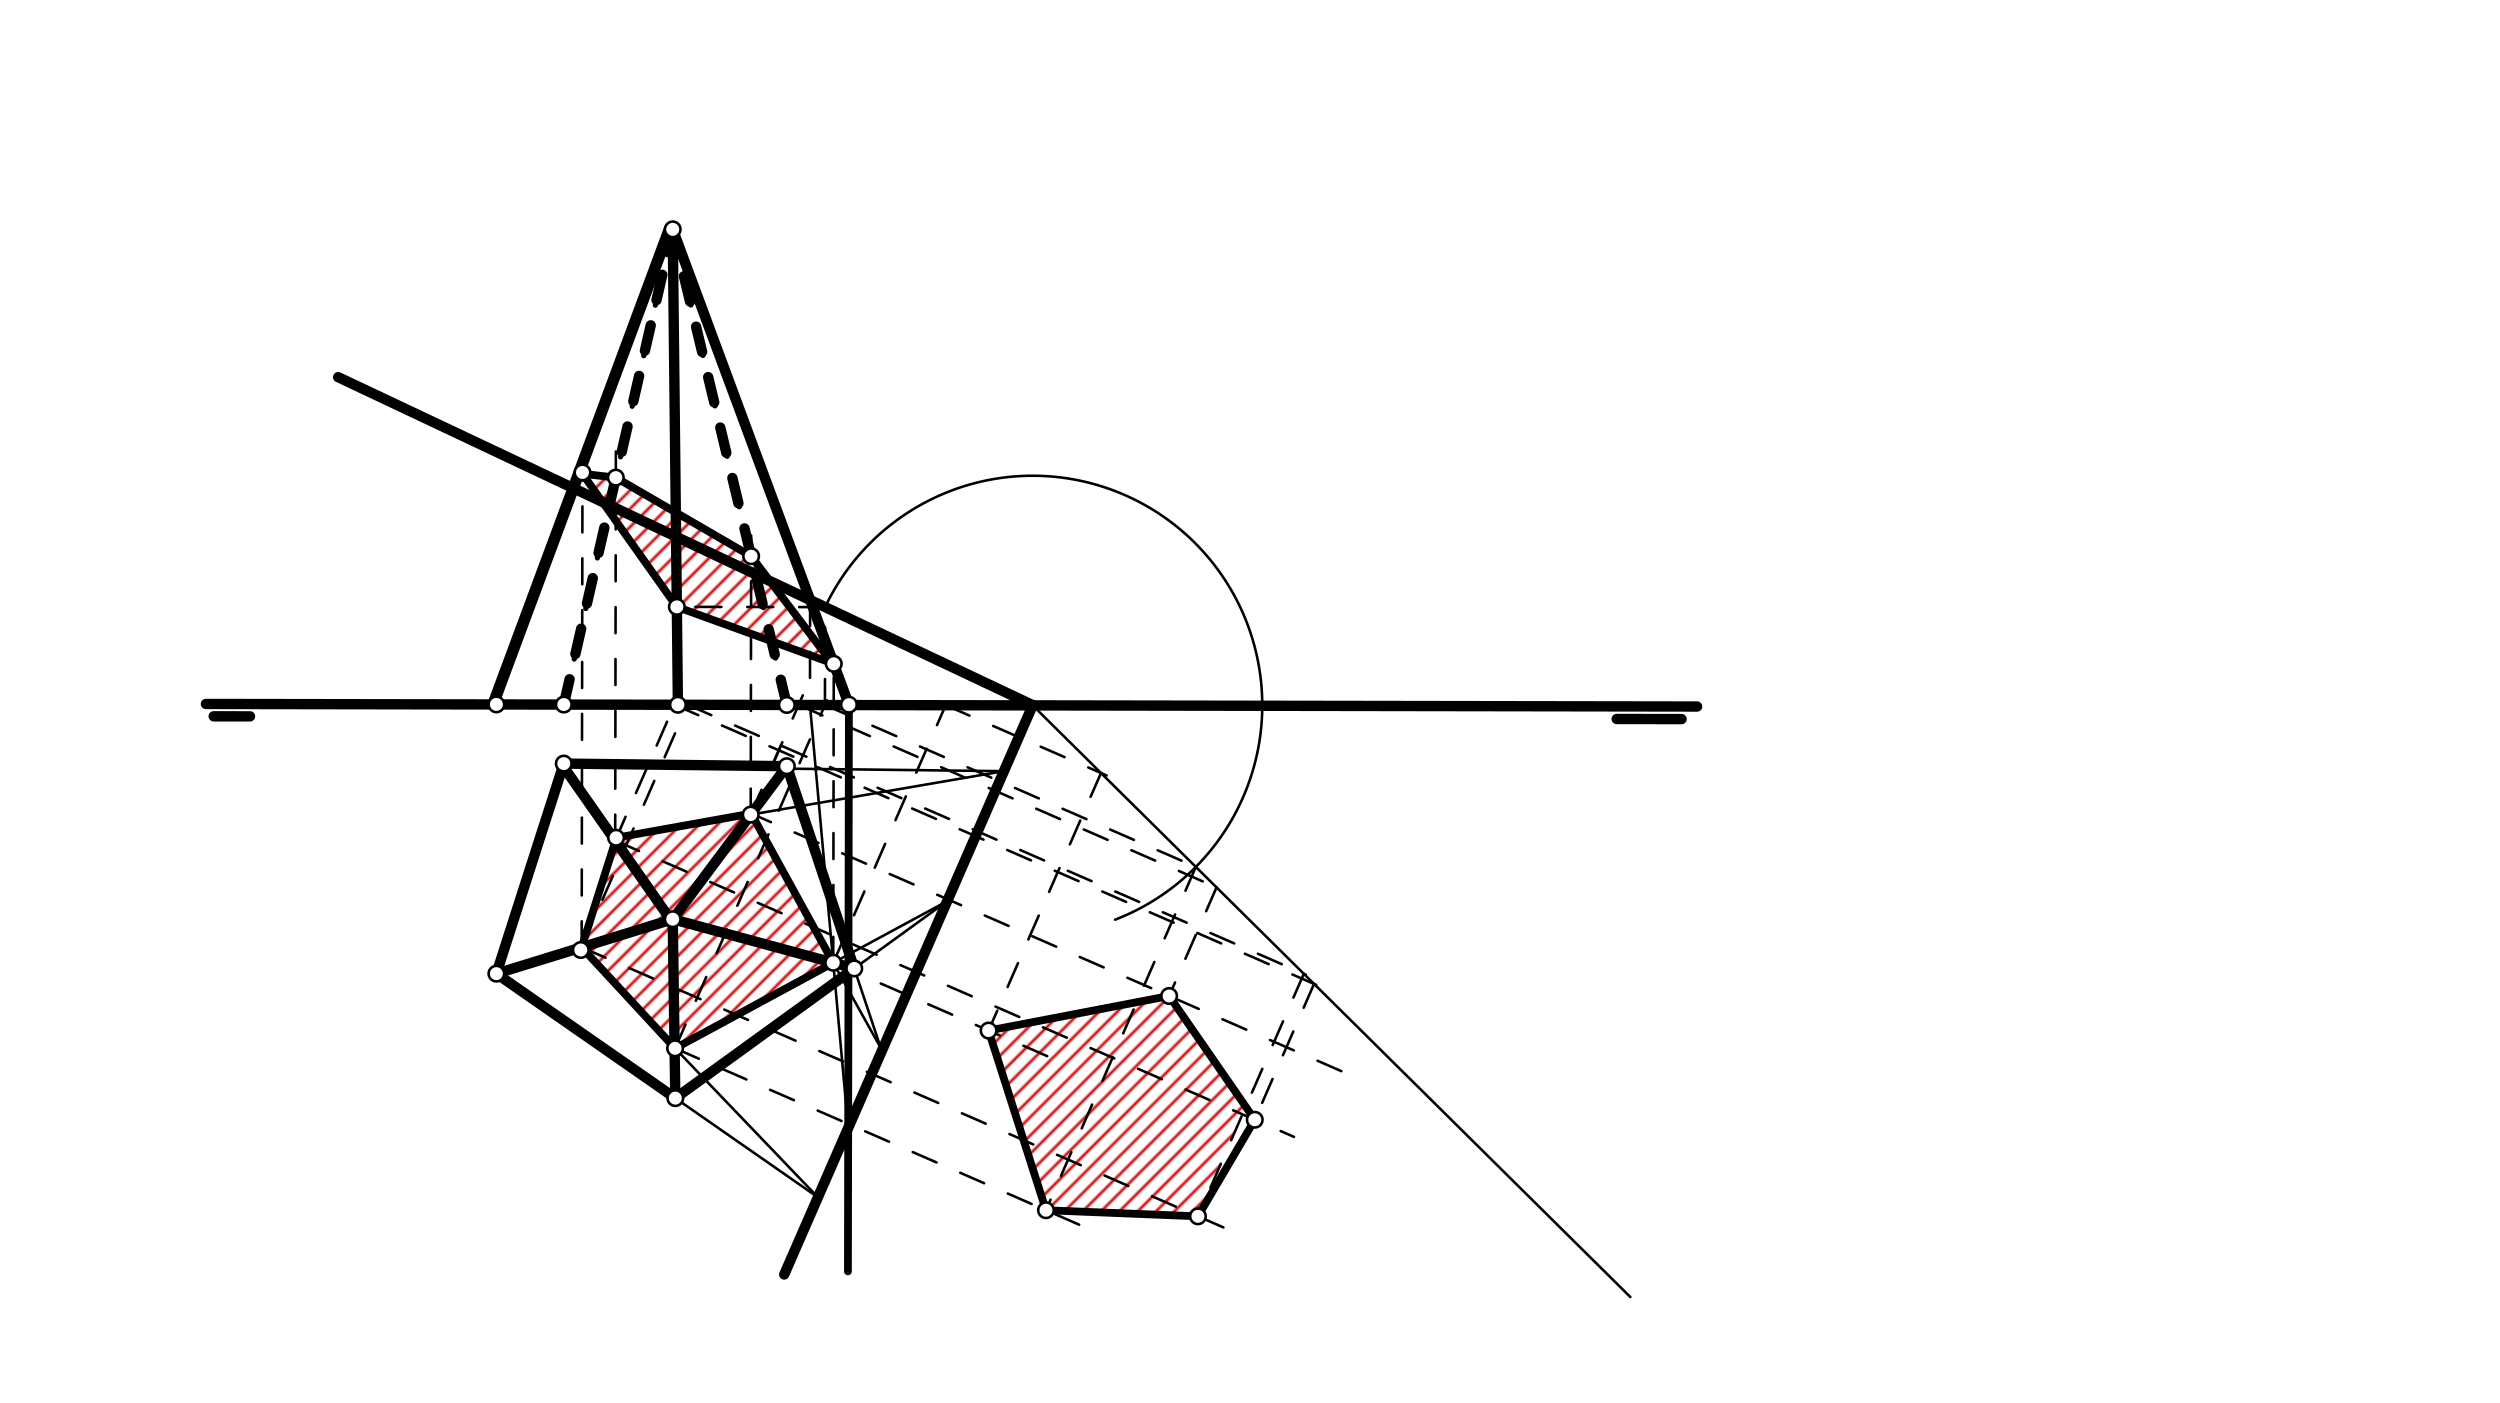 <svg xmlns="http://www.w3.org/2000/svg" class="svg--816" height="100%" preserveAspectRatio="xMidYMid meet" viewBox="0 0 964 541" width="100%"><defs><marker id="marker-arrow" markerHeight="16" markerUnits="userSpaceOnUse" markerWidth="24" orient="auto-start-reverse" refX="24" refY="4" viewBox="0 0 24 8"><path d="M 0 0 L 24 4 L 0 8 z" stroke="inherit"></path></marker></defs><g class="aux-layer--949"><g class="element--733"><defs><pattern height="5" id="fill_163_4r03xl__pattern-stripes" patternTransform="rotate(-45)" patternUnits="userSpaceOnUse" width="5"><rect fill="#CC0000" height="1" transform="translate(0,0)" width="5"></rect></pattern></defs><g fill="url(#fill_163_4r03xl__pattern-stripes)"><path d="M 381.195 397.383 L 403.33 466.664 L 461.928 469.012 L 480.369 426.765 L 450.817 384.053 L 450.817 384.053 Z" stroke="none"></path></g></g><g class="element--733"><defs><pattern height="5" id="fill_171_5fg8p1__pattern-stripes" patternTransform="rotate(-45)" patternUnits="userSpaceOnUse" width="5"><rect fill="#CC0000" height="1" transform="translate(0,0)" width="5"></rect></pattern></defs><g fill="url(#fill_171_5fg8p1__pattern-stripes)"><path d="M 289.664 313.709 L 321.3 371.239 L 260.312 404.237 L 224.287 365.281 L 237.707 323.008 L 237.707 323.008 L 237.707 323.008 L 237.707 323.008 Z" stroke="none"></path></g></g><g class="element--733"><defs><pattern height="5" id="fill_176_b2sfoz__pattern-stripes" patternTransform="rotate(-45)" patternUnits="userSpaceOnUse" width="5"><rect fill="#CC0000" height="1" transform="translate(0,0)" width="5"></rect></pattern></defs><g fill="url(#fill_176_b2sfoz__pattern-stripes)"><path d="M 260.988 234.006 L 320.912 255.748 L 289.642 214.481 L 237.459 184.165 L 224.602 182.682 Z" stroke="none"></path></g></g></g><g class="main-layer--75a"><g class="element--733"><line stroke="#000000" stroke-dasharray="none" stroke-linecap="round" stroke-width="2" x1="130.4" x2="398.223" y1="145.438" y2="271.912"></line></g><g class="element--733"><line stroke="#000000" stroke-dasharray="none" stroke-linecap="round" stroke-width="2" x1="302.4" x2="398.223" y1="491.438" y2="271.912"></line></g><g class="element--733"><line stroke="#000000" stroke-dasharray="none" stroke-linecap="round" stroke-width="2" x1="259.4" x2="191.407" y1="88.438" y2="271.617"></line></g><g class="element--733"><line stroke="#000000" stroke-dasharray="none" stroke-linecap="round" stroke-width="2" x1="259.4" x2="327.341" y1="88.438" y2="271.719"></line></g><g class="element--733"><line stroke="#000000" stroke-dasharray="none" stroke-linecap="round" stroke-width="2" x1="259.4" x2="261.399" y1="88.438" y2="271.759"></line></g><g class="element--733"><line stroke="#000000" stroke-dasharray="none" stroke-linecap="round" stroke-width="2" x1="217.4" x2="303.4" y1="294.438" y2="295.438"></line></g><g class="element--733"><line stroke="#000000" stroke-dasharray="none" stroke-linecap="round" stroke-width="2" x1="303.4" x2="329.4" y1="295.438" y2="373.438"></line></g><g class="element--733"><line stroke="#000000" stroke-dasharray="none" stroke-linecap="round" stroke-width="2" x1="329.4" x2="260.4" y1="373.438" y2="423.438"></line></g><g class="element--733"><line stroke="#000000" stroke-dasharray="none" stroke-linecap="round" stroke-width="2" x1="260.4" x2="191.4" y1="423.438" y2="375.438"></line></g><g class="element--733"><line stroke="#000000" stroke-dasharray="none" stroke-linecap="round" stroke-width="2" x1="191.4" x2="217.4" y1="375.438" y2="294.438"></line></g><g class="element--733"><line stroke="#000000" stroke-dasharray="none" stroke-linecap="round" stroke-width="2" x1="217.4" x2="259.4" y1="294.438" y2="354.438"></line></g><g class="element--733"><line stroke="#000000" stroke-dasharray="none" stroke-linecap="round" stroke-width="2" x1="303.4" x2="259.4" y1="295.438" y2="354.438"></line></g><g class="element--733"><line stroke="#000000" stroke-dasharray="none" stroke-linecap="round" stroke-width="2" x1="329.4" x2="259.4" y1="373.438" y2="354.438"></line></g><g class="element--733"><line stroke="#000000" stroke-dasharray="none" stroke-linecap="round" stroke-width="2" x1="260.4" x2="259.4" y1="423.438" y2="354.438"></line></g><g class="element--733"><line stroke="#000000" stroke-dasharray="none" stroke-linecap="round" stroke-width="2" x1="191.4" x2="259.4" y1="375.438" y2="354.438"></line></g><g class="element--733"><line stroke="#000000" stroke-dasharray="10" stroke-linecap="round" stroke-width="2" x1="259.4" x2="217.402" y1="88.438" y2="271.671"></line></g><g class="element--733"><line stroke="#000000" stroke-dasharray="10" stroke-linecap="round" stroke-width="2" x1="259.4" x2="303.423" y1="88.438" y2="271.915"></line></g><g class="element--733"><line stroke="#000000" stroke-dasharray="none" stroke-linecap="round" stroke-width="4" x1="130.4" x2="398.226" y1="145.438" y2="271.913"></line></g><g class="element--733"><line stroke="#000000" stroke-dasharray="none" stroke-linecap="round" stroke-width="4" x1="398.187" x2="302.4" y1="271.995" y2="491.437"></line></g><g class="element--733"><line stroke="#000000" stroke-dasharray="none" stroke-linecap="round" stroke-width="4" x1="327.341" x2="259.4" y1="271.719" y2="88.437"></line></g><g class="element--733"><line stroke="#000000" stroke-dasharray="none" stroke-linecap="round" stroke-width="4" x1="259.4" x2="261.399" y1="88.438" y2="271.759"></line></g><g class="element--733"><line stroke="#000000" stroke-dasharray="none" stroke-linecap="round" stroke-width="4" x1="190.4" x2="257.841" y1="270.238" y2="88.545"></line></g><g class="element--733"><line stroke="#000000" stroke-dasharray="none" stroke-linecap="round" stroke-width="4" x1="654.4" x2="79.417" y1="272.438" y2="271.444"></line></g><g class="element--733"><line stroke="#000000" stroke-dasharray="none" stroke-linecap="round" stroke-width="4" x1="96.4" x2="82.407" y1="276.234" y2="276.21"></line></g><g class="element--733"><line stroke="#000000" stroke-dasharray="none" stroke-linecap="round" stroke-width="4" x1="623.4" x2="648.407" y1="277.238" y2="277.281"></line></g><g class="element--733"><line stroke="#000000" stroke-dasharray="none" stroke-linecap="round" stroke-width="4" x1="217.4" x2="191.4" y1="294.438" y2="375.437"></line></g><g class="element--733"><line stroke="#000000" stroke-dasharray="none" stroke-linecap="round" stroke-width="4" x1="191.4" x2="260.4" y1="375.438" y2="423.438"></line></g><g class="element--733"><line stroke="#000000" stroke-dasharray="none" stroke-linecap="round" stroke-width="4" x1="260.4" x2="329.4" y1="423.438" y2="373.437"></line></g><g class="element--733"><line stroke="#000000" stroke-dasharray="none" stroke-linecap="round" stroke-width="4" x1="329.4" x2="303.4" y1="373.437" y2="295.438"></line></g><g class="element--733"><line stroke="#000000" stroke-dasharray="none" stroke-linecap="round" stroke-width="4" x1="303.4" x2="217.107" y1="295.438" y2="294.434"></line></g><g class="element--733"><line stroke="#000000" stroke-dasharray="none" stroke-linecap="round" stroke-width="4" x1="217.096" x2="258.751" y1="295.385" y2="354.892"></line></g><g class="element--733"><line stroke="#000000" stroke-dasharray="none" stroke-linecap="round" stroke-width="4" x1="303.4" x2="258.998" y1="295.438" y2="354.976"></line></g><g class="element--733"><line stroke="#000000" stroke-dasharray="none" stroke-linecap="round" stroke-width="4" x1="259.4" x2="191.4" y1="354.438" y2="375.438"></line></g><g class="element--733"><line stroke="#000000" stroke-dasharray="none" stroke-linecap="round" stroke-width="4" x1="260.4" x2="259.4" y1="423.438" y2="354.438"></line></g><g class="element--733"><line stroke="#000000" stroke-dasharray="none" stroke-linecap="round" stroke-width="4" x1="329.4" x2="259.4" y1="373.437" y2="354.438"></line></g><g class="element--733"><line stroke="#000000" stroke-dasharray="10" stroke-linecap="round" stroke-width="4" x1="217.402" x2="259.4" y1="271.671" y2="88.438"></line></g><g class="element--733"><line stroke="#000000" stroke-dasharray="10" stroke-linecap="round" stroke-width="4" x1="303.403" x2="259.3" y1="271.831" y2="88.022"></line></g><g class="element--733"><line stroke="#000000" stroke-dasharray="none" stroke-linecap="round" stroke-width="3" x1="327.341" x2="326.963" y1="271.719" y2="490.232"></line></g><g class="element--733"><line stroke="#000000" stroke-dasharray="10" stroke-linecap="round" stroke-width="1" x1="312.386" x2="312.316" y1="231.377" y2="271.847"></line></g><g class="element--733"><line stroke="#000000" stroke-dasharray="none" stroke-linecap="round" stroke-width="1" x1="312.316" x2="327.059" y1="271.847" y2="434.946"></line></g><g class="element--733"><line stroke="#000000" stroke-dasharray="none" stroke-linecap="round" stroke-width="1" x1="260.4" x2="365.969" y1="423.438" y2="346.938"></line></g><g class="element--733"><line stroke="#000000" stroke-dasharray="none" stroke-linecap="round" stroke-width="1" x1="365.245" x2="260.312" y1="347.463" y2="404.237"></line></g><g class="element--733"><line stroke="#000000" stroke-dasharray="none" stroke-linecap="round" stroke-width="1" x1="191.4" x2="315.44" y1="375.438" y2="461.726"></line></g><g class="element--733"><line stroke="#000000" stroke-dasharray="none" stroke-linecap="round" stroke-width="1" x1="315.386" x2="223.962" y1="461.688" y2="366.316"></line></g><g class="element--733"><line stroke="#000000" stroke-dasharray="none" stroke-linecap="round" stroke-width="1" x1="303.4" x2="339.636" y1="295.438" y2="404.144"></line></g><g class="element--733"><line stroke="#000000" stroke-dasharray="none" stroke-linecap="round" stroke-width="1" x1="339.636" x2="289.419" y1="404.144" y2="314.024"></line></g><g class="element--733"><line stroke="#000000" stroke-dasharray="none" stroke-linecap="round" stroke-width="1" x1="217.096" x2="387.014" y1="295.385" y2="297.36"></line></g><g class="element--733"><line stroke="#000000" stroke-dasharray="none" stroke-linecap="round" stroke-width="1" x1="387.014" x2="237.562" y1="297.36" y2="323.032"></line></g><g class="element--733"><line stroke="#000000" stroke-dasharray="none" stroke-linecap="round" stroke-width="1" x1="237.562" x2="223.962" y1="323.032" y2="366.316"></line></g><g class="element--733"><line stroke="#000000" stroke-dasharray="10" stroke-linecap="round" stroke-width="1" x1="224.287" x2="224.608" y1="365.281" y2="179.392"></line></g><g class="element--733"><line stroke="#000000" stroke-dasharray="10" stroke-linecap="round" stroke-width="1" x1="321.3" x2="321.501" y1="371.239" y2="254.867"></line></g><g class="element--733"><line stroke="#000000" stroke-dasharray="10" stroke-linecap="round" stroke-width="1" x1="289.47" x2="289.656" y1="314.116" y2="206.516"></line></g><g class="element--733"><line stroke="#000000" stroke-dasharray="10" stroke-linecap="round" stroke-width="1" x1="237.217" x2="237.488" y1="324.129" y2="167.57"></line></g><g class="element--733"><line stroke="#000000" stroke-dasharray="10" stroke-linecap="round" stroke-width="1" x1="260.312" x2="318.894" y1="404.237" y2="270.029"></line></g><g class="element--733"><line stroke="#000000" stroke-dasharray="10" stroke-linecap="round" stroke-width="1" x1="318.096" x2="318.162" y1="271.857" y2="234.033"></line></g><g class="element--733"><line stroke="#000000" stroke-dasharray="10" stroke-linecap="round" stroke-width="1" x1="318.161" x2="260.988" y1="234.105" y2="234.006"></line></g><g class="element--733"><line stroke="#000000" stroke-dasharray="none" stroke-linecap="round" stroke-width="1" x1="321.499" x2="260.861" y1="255.961" y2="233.96"></line></g><g class="element--733"><line stroke="#000000" stroke-dasharray="none" stroke-linecap="round" stroke-width="1" x1="260.988" x2="224.36" y1="234.006" y2="182.34"></line></g><g class="element--733"><line stroke="#000000" stroke-dasharray="none" stroke-linecap="round" stroke-width="1" x1="226.36" x2="237.459" y1="183.34" y2="184.165"></line></g><g class="element--733"><line stroke="#000000" stroke-dasharray="none" stroke-linecap="round" stroke-width="1" x1="237.459" x2="289.642" y1="184.165" y2="214.481"></line></g><g class="element--733"><line stroke="#000000" stroke-dasharray="none" stroke-linecap="round" stroke-width="1" x1="289.642" x2="321.725" y1="214.481" y2="256.821"></line></g><g class="element--733"><path d="M 318.161 234.105 A 88.543 88.543 0 1 1 429.99 354.629" fill="none" stroke="#000000" stroke-dasharray="none" stroke-linecap="round" stroke-width="1"></path></g><g class="element--733"><line stroke="#000000" stroke-dasharray="10" stroke-linecap="round" stroke-width="1" x1="318.096" x2="460.825" y1="271.857" y2="334.158"></line></g><g class="element--733"><line stroke="#000000" stroke-dasharray="none" stroke-linecap="round" stroke-width="1" x1="398.187" x2="628.653" y1="271.995" y2="500.125"></line></g><g class="element--733"><line stroke="#000000" stroke-dasharray="10" stroke-linecap="round" stroke-width="1" x1="260.312" x2="418.02" y1="404.237" y2="473.076"></line></g><g class="element--733"><line stroke="#000000" stroke-dasharray="10" stroke-linecap="round" stroke-width="1" x1="224.287" x2="478.721" y1="365.281" y2="476.342"></line></g><g class="element--733"><line stroke="#000000" stroke-dasharray="10" stroke-linecap="round" stroke-width="1" x1="237.217" x2="498.945" y1="324.129" y2="438.374"></line></g><g class="element--733"><line stroke="#000000" stroke-dasharray="10" stroke-linecap="round" stroke-width="1" x1="321.3" x2="404.681" y1="371.239" y2="407.635"></line></g><g class="element--733"><line stroke="#000000" stroke-dasharray="10" stroke-linecap="round" stroke-width="1" x1="288.091" x2="521.932" y1="313.023" y2="415.095"></line></g><g class="element--733"><line stroke="#000000" stroke-dasharray="10" stroke-linecap="round" stroke-width="1" x1="224.287" x2="265.262" y1="365.281" y2="271.41"></line></g><g class="element--733"><line stroke="#000000" stroke-dasharray="10" stroke-linecap="round" stroke-width="1" x1="265.107" x2="503.486" y1="271.765" y2="375.818"></line></g><g class="element--733"><line stroke="#000000" stroke-dasharray="10" stroke-linecap="round" stroke-width="1" x1="502.748" x2="461.928" y1="375.496" y2="469.012"></line></g><g class="element--733"><line stroke="#000000" stroke-dasharray="10" stroke-linecap="round" stroke-width="1" x1="461.114" x2="403.33" y1="334.284" y2="466.664"></line></g><g class="element--733"><line stroke="#000000" stroke-dasharray="10" stroke-linecap="round" stroke-width="1" x1="237.217" x2="260.528" y1="324.129" y2="270.726"></line></g><g class="element--733"><line stroke="#000000" stroke-dasharray="10" stroke-linecap="round" stroke-width="1" x1="260.078" x2="514.784" y1="271.756" y2="382.936"></line></g><g class="element--733"><line stroke="#000000" stroke-dasharray="10" stroke-linecap="round" stroke-width="1" x1="506.699" x2="483.838" y1="379.407" y2="431.78"></line></g><g class="element--733"><line stroke="#000000" stroke-dasharray="10" stroke-linecap="round" stroke-width="1" x1="289.091" x2="304.676" y1="315.023" y2="279.318"></line></g><g class="element--733"><line stroke="#000000" stroke-dasharray="10" stroke-linecap="round" stroke-width="1" x1="289.664" x2="309.56" y1="313.709" y2="268.13"></line></g><g class="element--733"><line stroke="#000000" stroke-dasharray="10" stroke-linecap="round" stroke-width="1" x1="307.941" x2="470.821" y1="271.839" y2="342.937"></line></g><g class="element--733"><line stroke="#000000" stroke-dasharray="10" stroke-linecap="round" stroke-width="1" x1="469.094" x2="450.817" y1="342.183" y2="384.053"></line></g><g class="element--733"><line stroke="#000000" stroke-dasharray="10" stroke-linecap="round" stroke-width="1" x1="321.3" x2="365.007" y1="371.239" y2="271.111"></line></g><g class="element--733"><line stroke="#000000" stroke-dasharray="10" stroke-linecap="round" stroke-width="1" x1="364.646" x2="426.705" y1="271.937" y2="299.026"></line></g><g class="element--733"><line stroke="#000000" stroke-dasharray="10" stroke-linecap="round" stroke-width="1" x1="424.541" x2="381.195" y1="298.081" y2="397.383"></line></g><g class="element--733"><line stroke="#000000" stroke-dasharray="none" stroke-linecap="round" stroke-width="1" x1="381.195" x2="403.33" y1="397.383" y2="466.664"></line></g><g class="element--733"><line stroke="#000000" stroke-dasharray="none" stroke-linecap="round" stroke-width="1" x1="403.33" x2="461.928" y1="466.664" y2="469.012"></line></g><g class="element--733"><line stroke="#000000" stroke-dasharray="none" stroke-linecap="round" stroke-width="1" x1="461.928" x2="483.838" y1="469.012" y2="431.78"></line></g><g class="element--733"><line stroke="#000000" stroke-dasharray="none" stroke-linecap="round" stroke-width="1" x1="483.838" x2="450.817" y1="431.78" y2="384.053"></line></g><g class="element--733"><line stroke="#000000" stroke-dasharray="none" stroke-linecap="round" stroke-width="1" x1="450.817" x2="381.195" y1="384.053" y2="397.383"></line></g><g class="element--733"><line stroke="#000000" stroke-dasharray="none" stroke-linecap="round" stroke-width="3" x1="381.195" x2="403.33" y1="397.383" y2="466.664"></line></g><g class="element--733"><line stroke="#000000" stroke-dasharray="none" stroke-linecap="round" stroke-width="3" x1="403.33" x2="461.928" y1="466.664" y2="469.012"></line></g><g class="element--733"><line stroke="#000000" stroke-dasharray="none" stroke-linecap="round" stroke-width="3" x1="461.928" x2="483.838" y1="469.012" y2="431.78"></line></g><g class="element--733"><line stroke="#000000" stroke-dasharray="none" stroke-linecap="round" stroke-width="3" x1="483.838" x2="450.817" y1="431.78" y2="384.053"></line></g><g class="element--733"><line stroke="#000000" stroke-dasharray="none" stroke-linecap="round" stroke-width="3" x1="450.817" x2="381.195" y1="384.053" y2="397.383"></line></g><g class="element--733"><line stroke="#000000" stroke-dasharray="none" stroke-linecap="round" stroke-width="3" x1="321.3" x2="260.312" y1="371.239" y2="404.237"></line></g><g class="element--733"><line stroke="#000000" stroke-dasharray="none" stroke-linecap="round" stroke-width="3" x1="260.312" x2="224.287" y1="404.237" y2="365.281"></line></g><g class="element--733"><line stroke="#000000" stroke-dasharray="none" stroke-linecap="round" stroke-width="3" x1="224.287" x2="237.707" y1="365.281" y2="323.008"></line></g><g class="element--733"><line stroke="#000000" stroke-dasharray="none" stroke-linecap="round" stroke-width="3" x1="237.707" x2="289.664" y1="323.008" y2="313.709"></line></g><g class="element--733"><line stroke="#000000" stroke-dasharray="none" stroke-linecap="round" stroke-width="3" x1="289.664" x2="321.3" y1="313.709" y2="371.239"></line></g><g class="element--733"><line stroke="#000000" stroke-dasharray="none" stroke-linecap="round" stroke-width="3" x1="320.912" x2="289.642" y1="255.748" y2="214.481"></line></g><g class="element--733"><line stroke="#000000" stroke-dasharray="none" stroke-linecap="round" stroke-width="3" x1="289.642" x2="237.459" y1="214.481" y2="184.165"></line></g><g class="element--733"><line stroke="#000000" stroke-dasharray="none" stroke-linecap="round" stroke-width="3" x1="237.459" x2="224.602" y1="184.165" y2="182.682"></line></g><g class="element--733"><line stroke="#000000" stroke-dasharray="none" stroke-linecap="round" stroke-width="3" x1="224.602" x2="260.988" y1="182.682" y2="234.006"></line></g><g class="element--733"><line stroke="#000000" stroke-dasharray="none" stroke-linecap="round" stroke-width="3" x1="260.988" x2="320.912" y1="234.006" y2="255.748"></line></g><g class="element--733"><circle cx="259.4" cy="88.438" r="3" stroke="#000000" stroke-width="1" fill="#ffffff"></circle>}</g><g class="element--733"><circle cx="191.407" cy="271.617" r="3" stroke="#000000" stroke-width="1" fill="#ffffff"></circle>}</g><g class="element--733"><circle cx="217.402" cy="271.671" r="3" stroke="#000000" stroke-width="1" fill="#ffffff"></circle>}</g><g class="element--733"><circle cx="261.399" cy="271.759" r="3" stroke="#000000" stroke-width="1" fill="#ffffff"></circle>}</g><g class="element--733"><circle cx="303.403" cy="271.831" r="3" stroke="#000000" stroke-width="1" fill="#ffffff"></circle>}</g><g class="element--733"><circle cx="327.341" cy="271.719" r="3" stroke="#000000" stroke-width="1" fill="#ffffff"></circle>}</g><g class="element--733"><circle cx="329.4" cy="373.438" r="3" stroke="#000000" stroke-width="1" fill="#ffffff"></circle>}</g><g class="element--733"><circle cx="303.4" cy="295.438" r="3" stroke="#000000" stroke-width="1" fill="#ffffff"></circle>}</g><g class="element--733"><circle cx="259.4" cy="354.438" r="3" stroke="#000000" stroke-width="1" fill="#ffffff"></circle>}</g><g class="element--733"><circle cx="217.4" cy="294.438" r="3" stroke="#000000" stroke-width="1" fill="#ffffff"></circle>}</g><g class="element--733"><circle cx="191.4" cy="375.438" r="3" stroke="#000000" stroke-width="1" fill="#ffffff"></circle>}</g><g class="element--733"><circle cx="260.4" cy="423.438" r="3" stroke="#000000" stroke-width="1" fill="#ffffff"></circle>}</g><g class="element--733"><circle cx="321.3" cy="371.239" r="3" stroke="#000000" stroke-width="1" fill="#ffffff"></circle>}</g><g class="element--733"><circle cx="260.312" cy="404.237" r="3" stroke="#000000" stroke-width="1" fill="#ffffff"></circle>}</g><g class="element--733"><circle cx="223.962" cy="366.316" r="3" stroke="#000000" stroke-width="1" fill="#ffffff"></circle>}</g><g class="element--733"><circle cx="289.47" cy="314.116" r="3" stroke="#000000" stroke-width="1" fill="#ffffff"></circle>}</g><g class="element--733"><circle cx="237.562" cy="323.032" r="3" stroke="#000000" stroke-width="1" fill="#ffffff"></circle>}</g><g class="element--733"><circle cx="224.603" cy="182.184" r="3" stroke="#000000" stroke-width="1" fill="#ffffff"></circle>}</g><g class="element--733"><circle cx="321.499" cy="255.961" r="3" stroke="#000000" stroke-width="1" fill="#ffffff"></circle>}</g><g class="element--733"><circle cx="289.642" cy="214.481" r="3" stroke="#000000" stroke-width="1" fill="#ffffff"></circle>}</g><g class="element--733"><circle cx="237.459" cy="184.165" r="3" stroke="#000000" stroke-width="1" fill="#ffffff"></circle>}</g><g class="element--733"><circle cx="260.988" cy="234.006" r="3" stroke="#000000" stroke-width="1" fill="#ffffff"></circle>}</g><g class="element--733"><circle cx="461.928" cy="469.012" r="3" stroke="#000000" stroke-width="1" fill="#ffffff"></circle>}</g><g class="element--733"><circle cx="403.33" cy="466.664" r="3" stroke="#000000" stroke-width="1" fill="#ffffff"></circle>}</g><g class="element--733"><circle cx="483.838" cy="431.78" r="3" stroke="#000000" stroke-width="1" fill="#ffffff"></circle>}</g><g class="element--733"><circle cx="450.817" cy="384.053" r="3" stroke="#000000" stroke-width="1" fill="#ffffff"></circle>}</g><g class="element--733"><circle cx="381.195" cy="397.383" r="3" stroke="#000000" stroke-width="1" fill="#ffffff"></circle>}</g></g><g class="snaps-layer--ac6"></g><g class="temp-layer--52d"></g></svg>